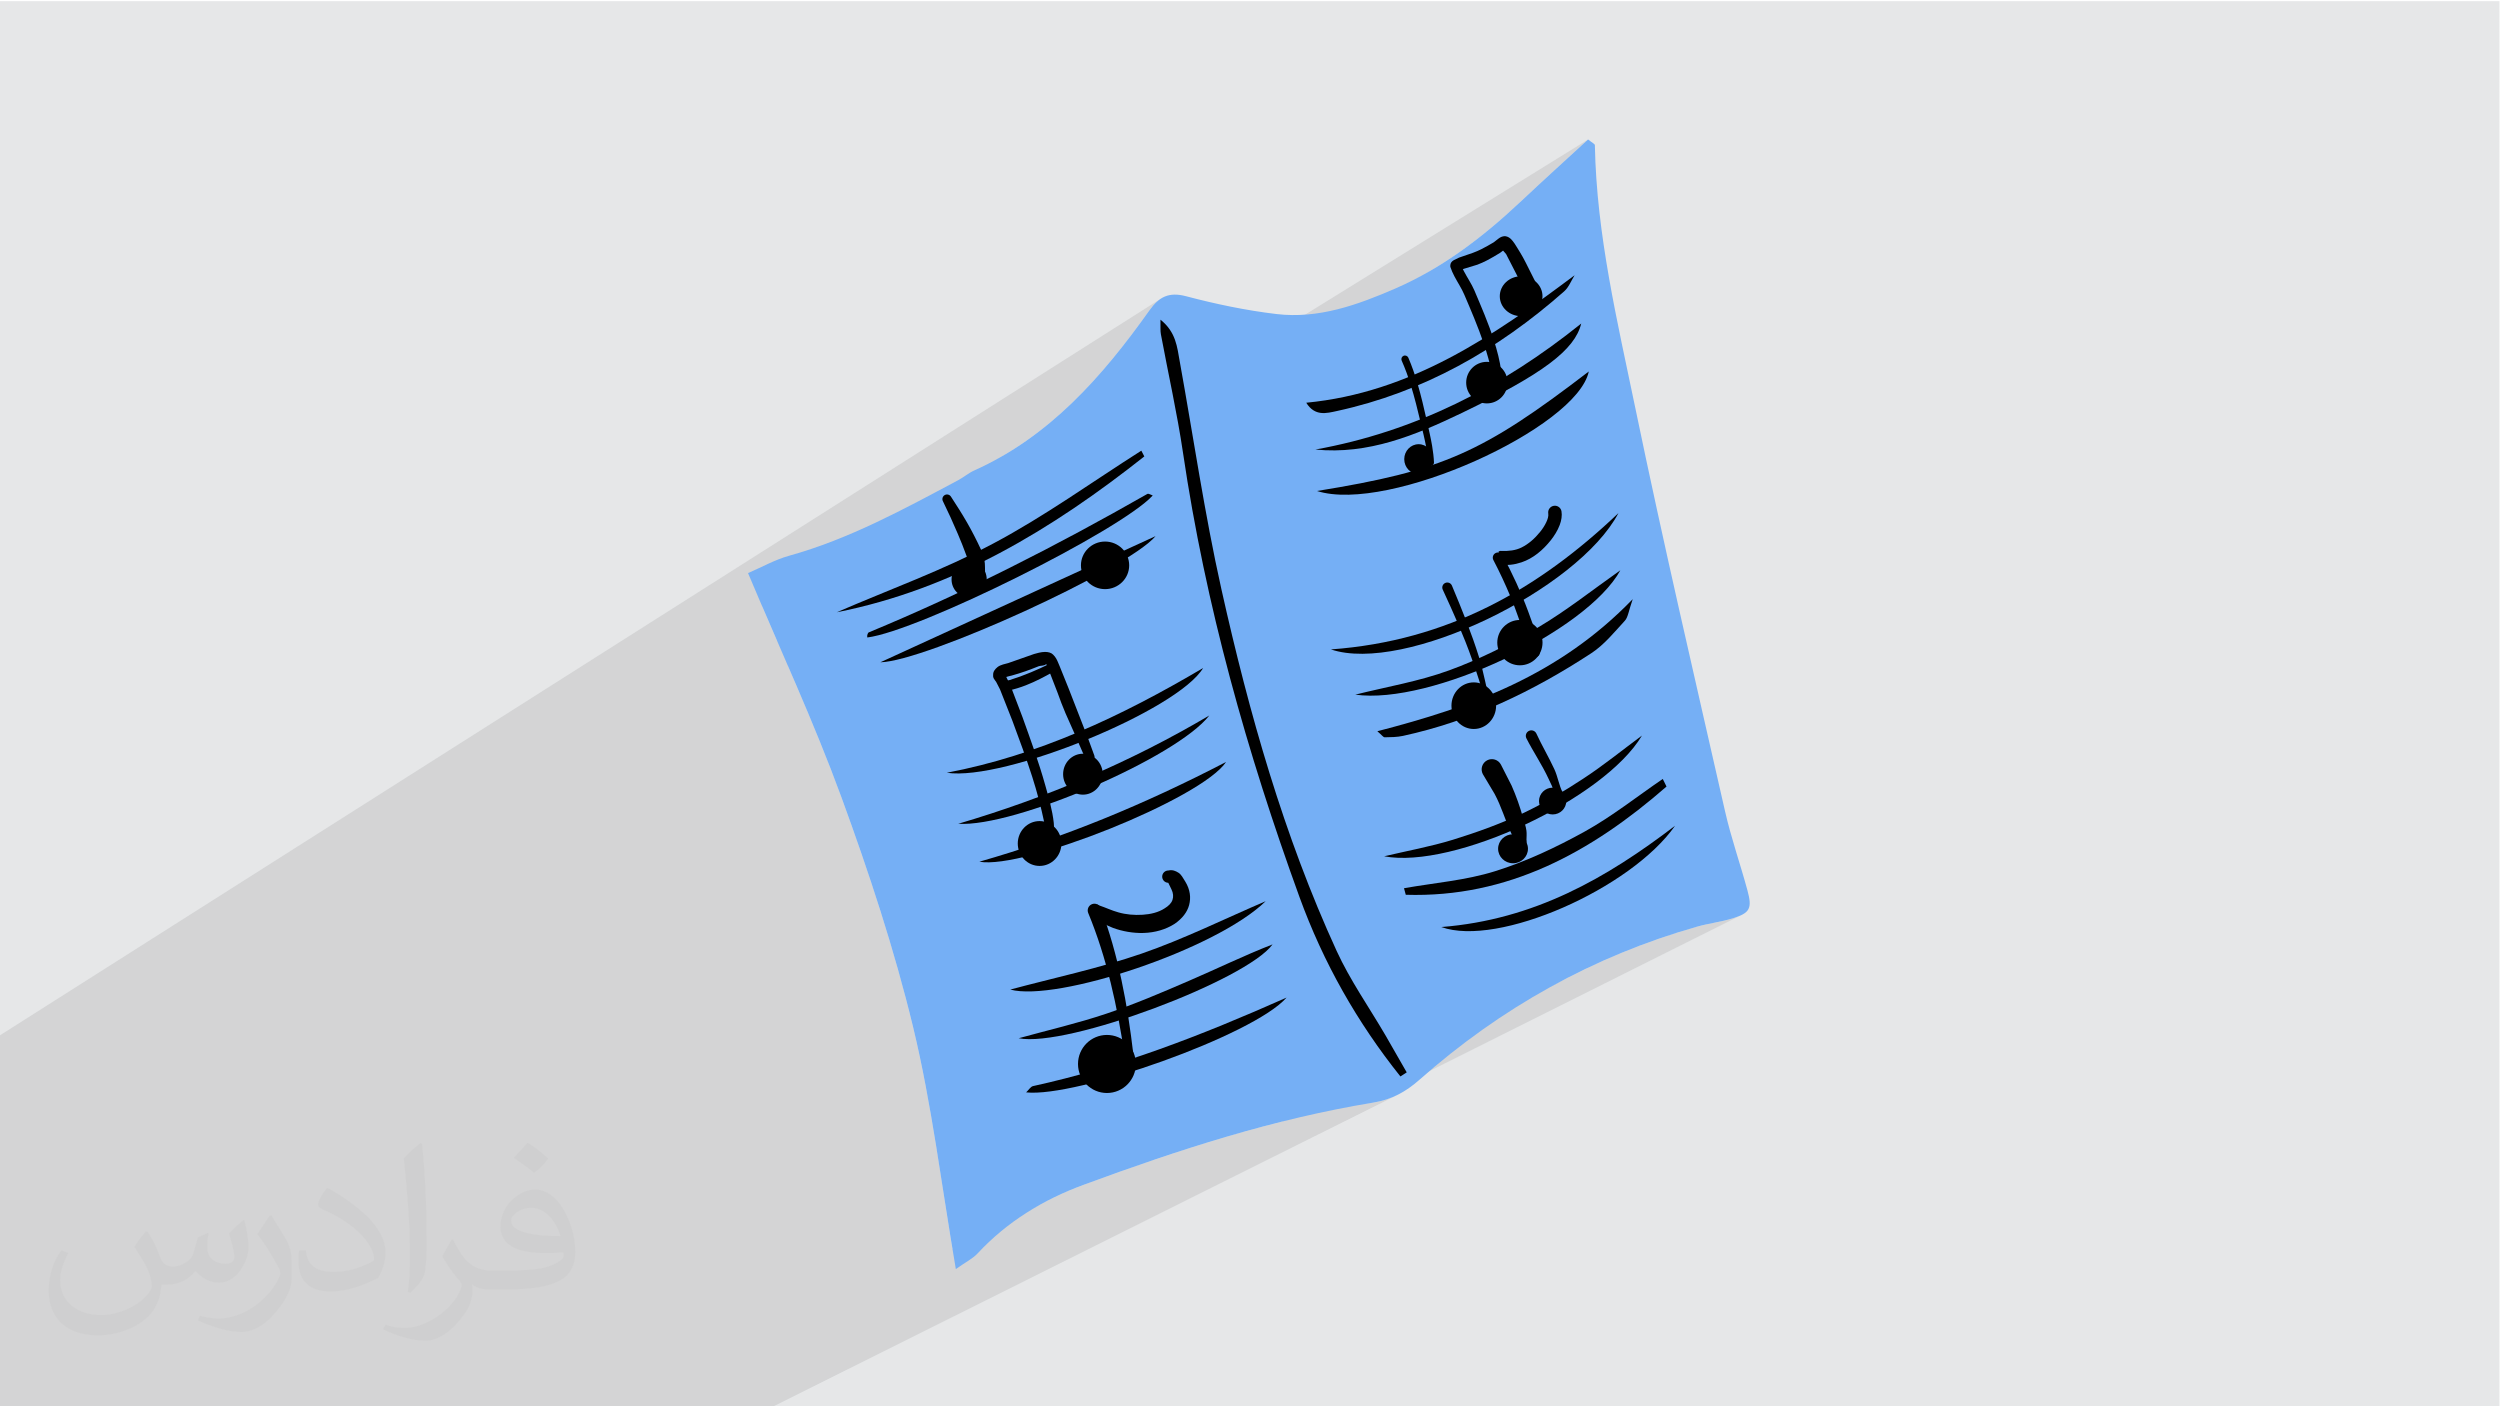 <?xml version="1.0" encoding="UTF-8"?>
<!DOCTYPE svg PUBLIC "-//W3C//DTD SVG 1.1//EN" "http://www.w3.org/Graphics/SVG/1.1/DTD/svg11.dtd">
<!-- Creator: CorelDRAW -->
<svg xmlns="http://www.w3.org/2000/svg" xml:space="preserve" width="3.703in" height="2.083in" version="1.1" style="shape-rendering:geometricPrecision; text-rendering:geometricPrecision; image-rendering:optimizeQuality; fill-rule:evenodd; clip-rule:evenodd"
viewBox="0 0 3703.33 2083.33"
 xmlns:xlink="http://www.w3.org/1999/xlink"
 xmlns:xodm="http://www.corel.com/coreldraw/odm/2003">
 <defs>
  <style type="text/css">
   <![CDATA[
    .fil5 {fill:black}
    .fil0 {fill:#E6E7E8}
    .fil4 {fill:black;fill-rule:nonzero}
    .fil3 {fill:#75AFF5;fill-rule:nonzero}
    .fil2 {fill:#373435;fill-opacity:0.031}
    .fil1 {fill:#373435;fill-opacity:0.102}
   ]]>
  </style>
 </defs>
 <g id="Layer_x0020_1">
  <polygon class="fil0" points="-2.67,1.74 3702.66,1.74 3702.66,2084.93 -2.67,2084.93 "/>
  <polygon class="fil1" points="1121.46,2084.93 1118.79,2084.93 1094.15,2084.93 1058.33,2084.93 1011.07,2084.93 957.46,2084.93 950.66,2084.93 322.01,2084.93 -2.67,2084.93 -2.67,1916.2 -2.67,1606.99 -2.67,1602.41 -2.67,1602.14 -2.67,1551.64 -2.67,1540.74 -2.67,1535.32 1719.47,442.53 1716.52,444.63 1713.66,447.04 1710.86,449.75 1708.12,452.76 1705.41,456.08 1702.73,459.69 1696.15,468.89 1689.51,478.04 1682.82,487.11 1676.06,496.11 1669.24,505.03 1662.35,513.87 1655.37,522.62 1648.32,531.28 1641.19,539.83 1633.96,548.29 1626.64,556.63 1619.22,564.86 1611.69,572.96 1604.06,580.95 1596.31,588.8 1588.45,596.52 1580.47,604.09 1572.36,611.51 1564.12,618.79 1555.74,625.9 1547.23,632.85 1538.57,639.64 1529.76,646.25 1520.8,652.68 1511.68,658.93 1502.39,664.98 1129.16,898.59 1130.53,901.79 1135.04,912.26 1139.56,922.7 1144.07,933.13 1148.58,943.53 1151.41,950.06 2352.51,206.63 2346.29,212.34 2340.05,218.06 2333.8,223.79 2327.52,229.53 2321.24,235.28 2314.94,241.04 2308.64,246.81 2302.33,252.59 2296.02,258.39 2289.7,264.19 2283.38,270.02 2277.07,275.85 2270.76,281.7 2264.46,287.57 2258.17,293.45 2251.89,299.35 2246.68,304.22 2241.43,309.05 2236.17,313.84 2230.87,318.58 2225.54,323.29 2220.18,327.94 2214.79,332.55 2209.37,337.11 2203.91,341.61 2198.42,346.07 2192.89,350.47 2187.33,354.81 2181.74,359.1 2176.1,363.32 2170.42,367.49 2164.71,371.59 2158.95,375.63 2153.15,379.6 2147.31,383.5 2141.43,387.34 2135.5,391.11 2129.53,394.8 1166.96,985.94 1170.99,995.29 1175.43,1005.61 1179.85,1015.91 1184.26,1026.21 1188.64,1036.51 1192.99,1046.8 1197.32,1057.09 1201.62,1067.38 1205.89,1077.67 1210.12,1087.97 1214.32,1098.27 1218.48,1108.58 1222.61,1118.9 1226.69,1129.23 1230.72,1139.57 1234.71,1149.93 1238.65,1160.3 1242.55,1170.7 1246.39,1181.11 1250.2,1191.56 1253.99,1202.03 1257.76,1212.51 1261.51,1223 1265.24,1233.51 1268.94,1244.02 1272.61,1254.55 1276.26,1265.09 1279.87,1275.65 1283.46,1286.21 1287.02,1296.78 1290.55,1307.37 1294.04,1317.97 1297.5,1328.58 1300.92,1339.2 1304.31,1349.84 1307.66,1360.48 1310.97,1371.14 1314.24,1381.81 1317.46,1392.49 1320.65,1403.19 1323.8,1413.89 1326.89,1424.6 1329.94,1435.33 1332.95,1446.07 1335.91,1456.81 1338.81,1467.57 1341.67,1478.35 1344.48,1489.13 1347.23,1499.92 1349.93,1510.73 1352.57,1521.54 1355.14,1532.33 1357.63,1543.13 1360.04,1553.96 1362.39,1564.81 1364.67,1575.69 1366.89,1586.58 1369.05,1597.5 1371.16,1608.45 1373.22,1619.42 1375.24,1630.42 1377.21,1641.44 1379.15,1652.49 1381.05,1663.57 1382.92,1674.67 1384.77,1685.81 1386.59,1696.97 1388.39,1708.17 1390.19,1719.39 1391.96,1730.64 1393.74,1741.93 1395.51,1753.25 1397.28,1764.6 1399.05,1775.98 1400.83,1787.4 1402.63,1798.85 1404.44,1810.34 1406.28,1821.87 1408.13,1833.43 1410.02,1845.02 1410.91,1850.46 1556.32,1776.38 1561.57,1773.78 1566.86,1771.24 1572.19,1768.77 1577.56,1766.37 1582.97,1764.03 1588.42,1761.75 1593.9,1759.54 1599.42,1757.39 1604.98,1755.3 1618.14,1750.46 1631.31,1745.67 1644.49,1740.9 1657.68,1736.18 1670.89,1731.51 1684.11,1726.88 1697.34,1722.3 1710.58,1717.78 1723.85,1713.31 1737.13,1708.91 1750.42,1704.57 1763.73,1700.29 1777.07,1696.09 1790.42,1691.95 1803.79,1687.89 1817.18,1683.91 1830.59,1680.01 1844.02,1676.2 1857.48,1672.47 1870.96,1668.83 1884.47,1665.29 1898,1661.84 1899.03,1661.59 2334.88,1442.11 2348.04,1435.66 2361.3,1429.4 2374.66,1423.32 2388.12,1417.43 2401.67,1411.72 2415.31,1406.21 2429.06,1400.88 2442.9,1395.74 2456.84,1390.8 2470.87,1386.04 2485.01,1381.46 2499.24,1377.09 2513.57,1372.9 2516.86,1371.99 2520.18,1371.14 2523.5,1370.35 2526.84,1369.59 2530.19,1368.87 2533.54,1368.17 2536.9,1367.49 2540.26,1366.81 2543.61,1366.13 2546.96,1365.44 2550.31,1364.72 2553.65,1363.96 2556.97,1363.17 2560.28,1362.33 2563.57,1361.42 2566.83,1360.44 2575.43,1357.47 2582.07,1354.36 2018.95,1636.03 2021.05,1635.65 2034.87,1633.34 2039.8,1632.44 2044.61,1631.37 2049.29,1630.14 2053.87,1628.74 2058.35,1627.17 2062.73,1625.44 2067.02,1623.56 2071.23,1621.5 1142.62,2084.93 1131.09,2084.93 "/>
  <path class="fil2" d="M219.02 1825.24c7,11 12,21 16,32 3,7 5,19 21,19 5,0 11,-1 17,-5 7,-3 12,-9 14,-17l6 -21 15 -7 1 1c-2,8 -2,15 -2,21 0,18 15,24 27,24 7,0 13,-3 13,-10 0,-8 -4,-22 -8,-35 7,-7 14,-14 22,-20l1 1c4,15 6,30 6,40 0,10 -4,20 -8,27 -7,14 -20,25 -36,25 -12,0 -25,-6 -34,-17l-1 0c-9,11 -22,20 -43,20l-7 0c-1,14 -4,24 -9,33 -13,25 -50,42 -85.01,42 -49,0 -73.01,-28 -73.01,-66 0,-23 7,-45 19,-60l10 4c-7,14 -12,27 -12,40 0,35 29,52 61,52 30,0 68.01,-20 75.01,-42 -2,-25 -12,-36 -26,-59 4,-7 10,-15 17,-23l1 0 0 0 2 1 0 0 0.02 -0.01 -0.01 0.01zm563.05 -132.01c10,6 20,14 30,23 -6,8 -12,15 -21,21 -10,-8 -20,-15 -30,-22 7,-8 14,-15 20,-22l1 0 0 0 0 0zm5 96.01c-17,0 -30,11 -30,19 0,17 33,23 73.01,23 -5,-20 -22,-42 -43,-42l-0.01 0zm-37 93.01c22,0 41,-1 55,-4 16,-4 30,-12 30,-18 0,-2 0,-3 -1,-5 -9,1 -19,1 -29,1 -29,0 -52,-7 -60,-23 -2,-4 -4,-10 -4,-15 0,-16 7,-32 19,-42 10,-9 21,-14 33,-14 20,0 37,17 48,42 6,14 11,30 11,51 0,14 -4,25 -12,34 -16,15 -45,21 -90.01,21l-20 0 0 0 -5 0c-11,0 -19,-2 -25,-7l-1 0c0,2 1,5 1,7 0,10 -3,23 -10,33 -20,30 -42,43 -60,43 -19,0 -42,-7 -63,-17l4 -7c7,3 16,5 29,5 34,0 78.01,-33 84.01,-64 -1,-3 -3,-6 -7,-10 -10,-12 -16,-22 -22,-32 5,-10 10,-18 14,-25l2 0c14,29 28,46 57,46l4 0 0 0 21 0 0 0 -3 0 0 0 0 0zm-146.01 31c2,-14 3,-29 3,-43l0 -21c0,-39 -5,-96.01 -9,-133.01 7,-8 17,-17 25,-23l2 1c5,47 7,101.01 7,151.01 0,13 -1,26 -2,35 -1,12 -8,21 -22,35l-3 -1 0 0 -1 -1 0 0 0 0zm-151.02 -62.01c1,18 10,33 41,33 20,0 36,-5 55,-14 3,-2 5,-3 5,-5 0,-12 -9,-27 -24,-41 -14,-13 -34,-25 -51,-32 -6,-3 -8,-5 -8,-8 0,-5 7,-17 13,-24l2 0c20,11 43,27 60,44 15,16 25,33 25,51 0,13 -4,26 -11,38 -22,11 -46,20 -70.01,20 -29,0 -48,-13 -48,-45 0,-3 0,-9 1,-16l10 0 0 0 0 -1 0 0 0 0 0.01 0zm-52 -52l18 29c7,11 13,22 13,41l0 24c0,19 -12,39 -32,60 -15,14 -29,20 -42,20 -19,0 -40,-6 -65,-17l3 -7c8,2 17,4 28,4 35,0 72.01,-26 88.01,-58 2,-4 3,-7 3,-9 0,-4 -2,-8 -4,-11 -9,-17 -19,-33 -30,-47 6,-9 12,-18 18,-27l2 0 0 0 0 -2 0 0 0 0 -0.01 0z"/>
  <g id="_2130344558000">
   <path class="fil3" d="M1415.88 1880.04c-21.47,-125.12 -35.54,-243.57 -63.31,-358.5 -27.91,-115.43 -65.41,-228.97 -106.19,-340.44 -40.67,-111.16 -90.63,-218.67 -138.34,-332.08 19.75,-8.5 39.75,-19.88 61.15,-25.8 88.81,-24.72 169.29,-68.76 250.26,-111.91 8.09,-4.27 15.29,-10.57 23.58,-14.28 111.45,-50.06 189.76,-138.89 259.69,-237.35 14.28,-20.06 28.87,-27.48 54.1,-20.87 44,11.62 88.9,21.06 133.97,26.41 62.11,7.43 120.2,-13.46 176.32,-37.87 69.37,-30.2 129.3,-75.85 184.78,-128.01 33.45,-31.51 67.51,-62.27 100.62,-92.72 5.99,4.85 10.02,6.61 10.05,8.43 2.49,132.86 33.41,261.31 60.04,389.96 41.32,199.54 87.64,397.94 132.74,596.53 9.01,39.65 22.59,78.2 33.24,117.46 7.27,26.79 3.89,33.45 -21.76,41.44 -17.38,5.41 -35.74,7.43 -53.27,12.46 -153.35,43.66 -290.03,119.96 -410.76,226.59 -20.25,17.93 -41.32,29.51 -67.94,33.85 -147.66,24.02 -289.57,70.19 -429.9,121.97 -59.46,21.95 -112.83,54.22 -157.04,101.72 -6.94,7.5 -16.65,12.15 -32.05,23.02l0 0z"/>
   <path class="fil4" d="M2074.5 1594.69c-64.02,-80.08 -114.24,-168.59 -149.66,-266.16 -77.58,-213.65 -139.07,-431.67 -172.43,-657.81 -8.69,-58.86 -21.87,-117.01 -32.76,-175.54 -0.98,-5.28 -0.38,-10.87 -0.64,-21.6 23.12,18.39 24.72,40.66 28.53,61.67 20.4,112.61 36.86,226.16 61.77,337.66 41.04,183.76 92.25,364.66 170.67,535.75 20.01,43.65 48.08,83.46 72.35,125.05 10.63,18.24 21.01,36.65 31.51,54.94 -3.11,1.97 -6.22,4 -9.34,6.03l0 0z"/>
   <path class="fil4" d="M2397.5 760.11c-60.2,113.93 -317.52,238.54 -426,201.95 173.28,-12.59 307.42,-89.16 426,-201.95l0 0z"/>
   <path class="fil4" d="M1695.11 676.17c-136.52,107.93 -282.64,196.64 -455.67,230.87 77.65,-33.59 157.65,-62.4 232.29,-102.08 75.74,-40.21 146.18,-91.11 218.94,-137.33 1.48,2.84 2.96,5.69 4.44,8.54l0 0z"/>
   <path class="fil4" d="M2400.31 844.85c-50,91.13 -281.66,199.93 -392.7,184.22 46.48,-11.64 94.23,-19.6 139.1,-35.99 45.46,-16.59 89.58,-38.74 131.52,-63.48 42.45,-25.07 81.52,-56.21 122.07,-84.75l0 0z"/>
   <path class="fil4" d="M1950.91 727.37c186.75,-30.3 245.09,-56.34 402.65,-177.06 -17.47,83.54 -296.61,210.82 -402.65,177.06l0 0z"/>
   <path class="fil4" d="M1934.99 596.62c155.07,-14.98 276.49,-98.19 397.57,-188.85 -5.04,8 -8.61,17.77 -15.35,23.73 -98.46,86.92 -209.06,149.66 -336.72,177.38 -15.54,3.37 -32.66,8.3 -45.5,-12.26l0 0z"/>
   <path class="fil4" d="M1707.57 734.02c-47.73,52.07 -346.78,200.86 -422.84,210.37 -0.03,-1.27 -0.35,-2.58 -0.02,-3.65 0.44,-1.46 1.11,-3.49 2.18,-3.9 141.98,-58.83 278.83,-128.69 412.65,-205.07 1.74,-1.06 5.31,1.38 8.03,2.25l0 0z"/>
   <path class="fil4" d="M1948.52 665.96c146.72,-26.41 275.6,-91.65 393.84,-186.68 -9.55,39.2 -56.67,74.61 -177.04,132.54 -68.57,32.99 -138.56,61.95 -216.81,54.14l0 0z"/>
   <path class="fil4" d="M2432.32 1089.69c-55.68,93.99 -279.3,198.36 -381.96,178.85 33.89,-7.99 68.27,-14.22 101.53,-24.39 34.74,-10.71 69.26,-23.11 102.25,-38.5 31.61,-14.78 61.98,-32.93 91.3,-52.18 29.96,-19.59 58,-42.41 86.88,-63.78l0 0z"/>
   <path class="fil4" d="M1304.08 981.14c135.44,-62.15 269.97,-123.76 407.68,-186.89 -41.61,49.28 -341.08,185.55 -407.68,186.89l0 0z"/>
   <path class="fil4" d="M2468.71 1165.21c-111.66,97.39 -234.9,165.06 -386.28,160.34 -0.87,-3.26 -1.74,-6.51 -2.62,-9.7 45.11,-8.02 91.51,-11.6 134.99,-25.24 45.83,-14.33 90.39,-35.3 132.73,-58.73 40.4,-22.38 77.22,-51.71 115.63,-77.93 1.85,3.74 3.69,7.52 5.55,11.26l0 0z"/>
   <path class="fil5" d="M2241.34 1235.89c12.2,0 22.11,9.63 22.11,21.49 0,11.85 -9.91,21.48 -22.11,21.48 -12.22,0 -22.13,-9.63 -22.13,-21.48 0,-11.87 9.91,-21.49 22.13,-21.49l0 0z"/>
   <path class="fil5" d="M2300.01 1166.87c11.17,0 20.22,8.89 20.22,19.85 0,10.93 -9.06,19.83 -20.22,19.83 -11.14,0 -20.2,-8.89 -20.2,-19.83 0,-10.95 9.06,-19.85 20.2,-19.85l0 0z"/>
   <path class="fil5" d="M2261.26 1244.26c0,-4.74 0.52,-8.94 -0.07,-13.61 -0.83,-6.59 -3.22,-12.85 -5.02,-19.22 -4.56,-16.19 -10.06,-32.03 -16.98,-47.63l-15.76 -30.99c-3.85,-7.43 -12.99,-10.33 -20.41,-6.48 -7.43,3.85 -10.33,13 -6.48,20.42l17.48 29.34c10.06,18.71 15.73,38.83 24.45,57.94 2.35,5.16 5.44,9.41 8.22,14.39 1.16,4.02 5.34,6.34 9.36,5.2 4.02,-1.15 6.35,-5.34 5.2,-9.36l0 0z"/>
   <path class="fil5" d="M2317.87 1177.8c-1.15,-1.38 -2.19,-2.06 -3,-3.67 -5.51,-10.74 -7.11,-23.35 -12.4,-34.77 -8.38,-18.05 -18.81,-35.64 -26.62,-52.77 -1.97,-4.07 -6.86,-5.79 -10.95,-3.83 -4.07,1.95 -5.79,6.86 -3.82,10.94 9.89,19.55 23.48,39.52 33.04,60.37 3.19,6.96 7.24,13.78 7.88,21.18 0.17,2.08 -0.55,3.77 -0.87,5.83 0.91,4.62 5.4,7.64 10.04,6.74 4.62,-0.92 7.64,-5.41 6.72,-10.04l0 0z"/>
   <path class="fil5" d="M2209.56 1047.2c-0.81,-2.47 -1.8,-4.8 -2.45,-7.3 -5.69,-22.29 -9.44,-44.72 -16.18,-66.41 -11.19,-36.01 -25.51,-70.98 -40.18,-106.1 -1.65,-3.76 -6.03,-5.46 -9.8,-3.81 -3.75,1.65 -5.47,6.03 -3.81,9.79 15.72,34.22 31.17,68.29 43.46,103.54 7.33,21.04 15.37,42.18 18,64.58 0.3,2.52 0.13,4.99 0.17,7.53 0.51,2.97 3.33,4.99 6.3,4.5 2.98,-0.51 4.99,-3.33 4.5,-6.3l0 0z"/>
   <path class="fil5" d="M2280.59 965.65c-1.5,-8.11 -2.83,-16.19 -4.92,-24.17 -3.11,-11.92 -7.4,-23.49 -11.67,-35.04 -10.65,-28.8 -23.57,-56.73 -38.25,-83.92 -1.98,-3.73 -6.62,-5.14 -10.35,-3.16 -3.72,1.98 -5.15,6.61 -3.16,10.35 9.32,17.81 17.76,35.98 25.45,54.44 8.09,19.41 14.55,39.4 21.56,59.23 3.03,8.55 6.54,16.84 9.56,25.42 0.87,3.24 4.22,5.19 7.47,4.31 3.25,-0.87 5.19,-4.21 4.31,-7.47l0 0z"/>
   <path class="fil5" d="M2217.31 830.39c0.49,4.87 -2.4,0.57 0.62,4.35 0.48,0.61 1.42,0.52 2.17,0.7 11.98,2.98 23.52,1.04 33.98,-2.46 16.94,-5.69 31.45,-17.89 43.28,-32.74 4.67,-5.86 10.01,-14.09 13.16,-22.56 2.54,-6.82 3.65,-13.81 2.61,-20.14 -0.87,-5.41 -5.98,-9.1 -11.39,-8.22 -5.41,0.85 -9.1,5.96 -8.22,11.37 0.64,4.08 -0.92,8.58 -2.91,12.88 -2.46,5.35 -5.92,10.37 -8.95,14.13 -7.86,9.78 -17.13,18.14 -27.76,23.37 -8.99,4.43 -18.88,5.46 -30.02,5.09 -0.86,-0.03 -1.79,-0.24 -2.54,0.21 -3.79,2.34 0.37,-0.31 -1.83,3.61 -2.87,-0.61 -5.7,1.24 -6.31,4.11 -0.61,2.87 1.24,5.69 4.11,6.3l0 0z"/>
   <path class="fil5" d="M2167.01 398.66c0.49,1.06 1.03,2.13 1.58,3.17 4.97,9.5 11.27,18.66 15.41,28.26 9.95,23.58 20.84,48.38 28.89,73.74 4.93,15.53 9.12,31.21 11.01,46.94 0.19,1.43 0.94,2.97 0.38,4.3 -0.52,1.23 -0.54,0.48 -1.58,1.33 0.38,2.66 -1.47,5.14 -4.15,5.52 -2.67,0.4 -5.15,-1.46 -5.52,-4.13 -1.21,-0.51 -1.03,0.25 -1.89,-0.76 -0.87,-1.04 -0.65,-2.64 -0.93,-3.96 -3.19,-14.76 -7.26,-29.61 -12.3,-44.31 -8.47,-24.76 -18.9,-49.21 -28.81,-72.33 -3.91,-9.24 -9.9,-18.07 -14.66,-27.2 -2.34,-4.47 -4.39,-9 -5.89,-13.67 -0.32,-1 -1,-7.06 5.16,-10.2 2.06,-1.06 7.36,-3.59 7.57,-3.69l20.77 -7.19c4.19,-1.51 8.28,-3.31 12.29,-5.3 6.29,-3.12 12.39,-6.67 18.36,-10.2 1.7,-1 5.71,-4.76 8.72,-6.64 2.56,-1.59 4.96,-2.34 6.65,-2.45 2.93,-0.22 6.5,0.87 9.82,3.89 3.91,3.54 8.37,11.1 9.75,13.39 2.86,4.67 5.76,9.29 8.4,14.09 6.02,10.99 11.24,22.43 17.04,33.54 2.56,4.85 0.72,10.87 -4.12,13.43 -4.85,2.57 -10.86,0.73 -13.43,-4.12l-24.5 -47.77c-0.45,-0.87 -2.87,-2.98 -4.46,-5.1 -1.83,1.45 -3.68,2.88 -4.47,3.35 -6.31,3.88 -12.76,7.74 -19.41,11.16 -4.62,2.37 -9.33,4.52 -14.18,6.35l-21.52 6.56 0 0z"/>
   <path class="fil5" d="M2124.23 685.11c-0.39,-8.37 -1.41,-16.56 -2.79,-24.69 -2.03,-12.03 -4.86,-23.9 -7.57,-35.94 -4.3,-19.04 -8.69,-38.33 -14.32,-57.21 -3.77,-12.71 -8.11,-25.22 -13.33,-37.37 -1.2,-2.72 -4.37,-3.97 -7.09,-2.78 -2.72,1.18 -3.96,4.37 -2.78,7.09 5.22,11.7 9.57,23.79 13.4,36.05 5.8,18.58 10.39,37.59 14.88,56.37 2.83,11.85 5.78,23.52 7.95,35.37 1.41,7.75 2.49,15.58 2.97,23.59 0.12,2.4 2.17,4.23 4.56,4.1 2.4,-0.13 4.23,-2.17 4.1,-4.57l0 0z"/>
   <path class="fil5" d="M1459.42 852.85c-0.7,-8.26 0.2,-15.63 -1.26,-23.78 -0.94,-5.23 -3.26,-10.11 -5.12,-15.11 -6.35,-13.67 -13.16,-27.02 -20.65,-40.04 -7.43,-12.92 -15.41,-25.41 -23.58,-37.92 -1.87,-3.3 -6.07,-4.45 -9.36,-2.59 -3.3,1.87 -4.46,6.07 -2.58,9.37 7.74,15.8 14.96,31.67 21.82,47.81 4.52,10.63 8.86,21.3 12.76,32.2 1.13,2.83 1.97,5.76 3.19,8.54 1.28,2.93 2.68,5.72 4.35,8.44 3.72,6.04 7.76,10.69 12.2,16.25 0.88,2.27 3.44,3.39 5.7,2.52 2.27,-0.89 3.4,-3.44 2.52,-5.7l0 0z"/>
   <path class="fil5" d="M1490.57 1002.9l5.82 11.66 18.21 47.76c11.86,33.09 24.19,66.76 33.76,101.02 5.15,18.46 10.59,36.94 12.62,55.85 0.52,4.84 0.41,9.59 0.47,14.44 0.39,2.73 -1.51,5.29 -4.26,5.68 -2.74,0.4 -5.29,-1.52 -5.68,-4.25 -0.94,-2.85 -2.1,-5.48 -2.9,-8.37 -0.78,-2.79 -1.22,-5.67 -1.81,-8.51 -4.72,-22.67 -10.67,-45.22 -17.78,-67.48 -8.95,-28.03 -19.27,-55.69 -29.36,-82.93l-18.29 -46.37 -5.78 -11.26c-0.24,-0.41 -2.77,-3.51 -3.51,-4.99 -1.14,-2.3 -1.1,-4.3 -0.94,-5.45 -0.16,-4.63 2.61,-8.3 6.44,-11.42 4.45,-3.64 12.24,-4.86 15.84,-5.96l38.39 -13.47c3.14,-0.94 10.43,-3.06 16.18,-3.07 5.06,0 9.32,1.25 11.89,3.9 1.82,1.72 3.28,3.63 4.52,5.69 2.18,3.59 3.5,7.68 5.26,11.53l13.44 33.35 28.97 74.48 9.05 24.77c1.09,3.72 -1.06,7.61 -4.78,8.7 -3.72,1.08 -7.63,-1.06 -8.7,-4.78l-10.13 -23.14c-6.03,-14.74 -12.96,-29.11 -19.22,-43.78 -4.25,-9.96 -8.09,-20.09 -11.7,-30.27l-12.52 -32.33c-1.29,-2.92 -2.24,-6.02 -3.68,-8.87 -0.24,-0.48 -0.5,-0.96 -0.8,-1.42 -1.19,2.92 -8.86,2.4 -10.83,3.34 -6.65,2.6 -13.11,5.16 -19.65,7.45 -6.66,2.34 -13.39,4.42 -20.33,6.37 -1.85,0.52 -5.24,1.08 -8.23,2.14l0 0z"/>
   <path class="fil5" d="M1490.83 1022.28c0.72,0.53 0.58,0.81 1.47,1.02 0.59,0.13 1.19,-0.22 1.79,-0.35 8.04,-1.71 16.88,-4.37 25.67,-7.8 14.23,-5.55 28.32,-13 39.52,-19.42 3.18,-1.74 4.36,-5.71 2.63,-8.9 -1.72,-3.17 -5.7,-4.35 -8.88,-2.63 -7.52,3.83 -16.43,7.8 -25.65,11.68 -10.5,4.41 -21.48,8.43 -31.45,11.47 -2.15,0.67 -4.5,0.78 -6.27,1.93 -0.75,0.49 -0.73,0.98 -1.3,1.67 -3.13,0.68 -5.11,3.76 -4.43,6.89 0.68,3.13 3.77,5.12 6.89,4.43l0 0z"/>
   <path class="fil5" d="M1678.78 1561.28c-4.28,-36.52 -9.79,-73.14 -17.5,-109.28 -7.74,-36.33 -17.72,-72.15 -30.87,-106.95 -2.02,-5.09 -7.8,-7.6 -12.9,-5.58 -5.1,2.03 -7.6,7.81 -5.58,12.91 13.87,33.51 24.66,68.13 33.3,103.29 8.7,35.44 15.24,71.42 20.58,107.34 0.48,3.58 3.77,6.1 7.35,5.62 3.59,-0.48 6.1,-3.78 5.63,-7.36l0 0z"/>
   <path class="fil5" d="M1624.51 1340.46l0.46 -0.2c1.03,-0.46 2.15,0.68 3.22,1.04 9.55,3.19 18.69,7.62 28.37,10.27 11.07,3.24 23.83,4.4 36.29,3.57 11.67,-0.79 23.16,-3.43 32.41,-9.5 5.61,-3.44 9.81,-7.4 11.52,-12.33 1.67,-4.81 1.31,-10.21 -1.54,-15.94l-4.64 -9.57c-5.03,-0.06 -9.06,-4.19 -9.01,-9.22 0.06,-5.03 4.19,-9.07 9.22,-9 6.25,-1.4 10.67,0.72 14.74,3.21 4.29,2.63 6.86,7.82 10.22,13.19 7.39,12.03 8.6,24.01 5.7,34.87 -2.78,10.43 -10.11,19.9 -21.31,27.65 -13.2,8.55 -29.38,13.11 -45.99,13.63 -15.68,0.49 -31.59,-2.45 -45.21,-7.41 -9.83,-3.77 -18.99,-9.21 -28.59,-13.59 -0.85,-0.4 -2.14,-0.33 -2.56,-1.16l-0.19 -0.37c0.39,-0.7 0.79,-1.78 1.18,-3.3 -3.48,-1.24 -5.3,-5.09 -4.05,-8.57 1.24,-3.48 5.09,-5.3 8.57,-4.06 0.64,-1.38 1.02,-2.44 1.17,-3.23l0 0z"/>
   <path class="fil4" d="M1520.02 1618.28c3.88,-3.62 6.64,-8.54 10.24,-9.31 127.15,-27.76 248.34,-74.55 375.6,-131.13 -48.92,55.87 -311.78,148.42 -385.84,140.44l0 0z"/>
   <path class="fil4" d="M1874.89 1335.05c-73.88,71.94 -309.46,149.49 -378.38,130.94 64.83,-17.41 131.11,-31.38 194.8,-53.35 62.57,-21.62 122.51,-51.42 183.58,-77.59l0 0z"/>
   <path class="fil4" d="M1508.98 1538.08c43.21,-11.93 86.98,-22 129.44,-36.24 41.67,-13.96 82.36,-31.31 122.84,-48.84 41.34,-17.8 81.88,-37.59 123.83,-53.97 -38.13,52.9 -304.23,153.26 -376.11,139.06l0 0z"/>
   <path class="fil4" d="M1450.72 1276.57c125.05,-35.7 243.93,-84.63 365.52,-147.79 -36.43,54.61 -300.07,159.75 -365.52,147.79l0 0z"/>
   <path class="fil4" d="M2040.28 1083.29c139.68,-36.13 269.17,-82.62 378.36,-195.69 -6.12,17.46 -6.85,26.74 -11.65,31.95 -15.6,16.96 -30.72,35.72 -49.55,48.03 -86.42,56.61 -178.37,100.69 -279.2,122.6 -8.8,1.86 -18.01,1.97 -27.06,2.08 -2.07,0.06 -4.18,-3.3 -10.89,-8.98l0 0z"/>
   <path class="fil4" d="M1791.38 1059.94c-47.98,62.04 -288.53,165.89 -371.91,160.43 130.11,-38.34 254.39,-91 371.91,-160.43l0 0z"/>
   <path class="fil4" d="M2481.39 1223.27c-65.19,93.11 -262.3,180.37 -346.32,150.07 138.09,-10.86 245.24,-72.9 346.32,-150.07l0 0z"/>
   <path class="fil4" d="M1402.46 1144.79c135.32,-25.76 257.49,-82.96 379.79,-155.2 -37.65,62.77 -294.45,167.98 -379.79,155.2l0 0z"/>
   <path class="fil5" d="M1636.96 802.27c19.72,0 35.73,15.8 35.73,35.25 0,19.44 -16.01,35.24 -35.73,35.24 -19.72,0 -35.74,-15.8 -35.74,-35.24 0,-19.45 16.01,-35.25 35.74,-35.25l0 0z"/>
   <path class="fil5" d="M1639.72 1533.19c23.66,0 42.86,19.28 42.86,43.01 0,23.73 -19.2,43.01 -42.86,43.01 -23.66,0 -42.86,-19.28 -42.86,-43.01 0,-23.73 19.2,-43.01 42.86,-43.01l0 0z"/>
   <path class="fil5" d="M1435.59 831.56c14.39,0 26.06,12.01 26.06,26.79 0,14.8 -11.68,26.8 -26.06,26.8 -14.38,0 -26.06,-12.01 -26.06,-26.8 0,-14.78 11.68,-26.79 26.06,-26.79l0 0z"/>
   <path class="fil5" d="M1539.95 1216.37c17.85,0 32.34,14.89 32.34,33.22 0,18.34 -14.49,33.23 -32.34,33.23 -17.85,0 -32.33,-14.89 -32.33,-33.23 0,-18.33 14.49,-33.22 32.33,-33.22l0 0z"/>
   <path class="fil5" d="M1604.14 1116.59c16.19,0 29.34,13.58 29.34,30.33 0,16.73 -13.15,30.31 -29.34,30.31 -16.19,0 -29.34,-13.59 -29.34,-30.31 0,-16.74 13.15,-30.33 29.34,-30.33l0 0z"/>
   <path class="fil5" d="M2101.51 658.05c11.78,0 21.35,9.95 21.35,22.18 0,12.24 -9.57,22.18 -21.35,22.18 -11.78,0 -21.35,-9.93 -21.35,-22.18 0,-12.23 9.57,-22.18 21.35,-22.18l0 0z"/>
   <path class="fil5" d="M2202.55 536.04c16.91,0 30.64,13.79 30.64,30.78 0,16.99 -13.72,30.79 -30.64,30.79 -16.91,0 -30.63,-13.8 -30.63,-30.79 0,-16.98 13.72,-30.78 30.63,-30.78l0 0z"/>
   <path class="fil5" d="M2253.34 409.25c17.44,0 31.63,13.25 31.63,29.58 0,16.31 -14.18,29.56 -31.63,29.56 -17.46,0 -31.63,-13.25 -31.63,-29.56 0,-16.33 14.17,-29.58 31.63,-29.58l0 0z"/>
   <path class="fil5" d="M2183.2 1010.9c18.25,0 33.07,15.47 33.07,34.53 0,19.05 -14.83,34.52 -33.07,34.52 -18.26,0 -33.09,-15.48 -33.09,-34.52 0,-19.06 14.82,-34.53 33.09,-34.53l0 0z"/>
   <path class="fil5" d="M2251.51 918.43c18.5,0 33.52,15.05 33.52,33.58 0,18.54 -15.02,33.59 -33.52,33.59 -18.49,0 -33.51,-15.05 -33.51,-33.59 0,-18.53 15.02,-33.58 33.51,-33.58l0 0z"/>
  </g>
 </g>
</svg>
